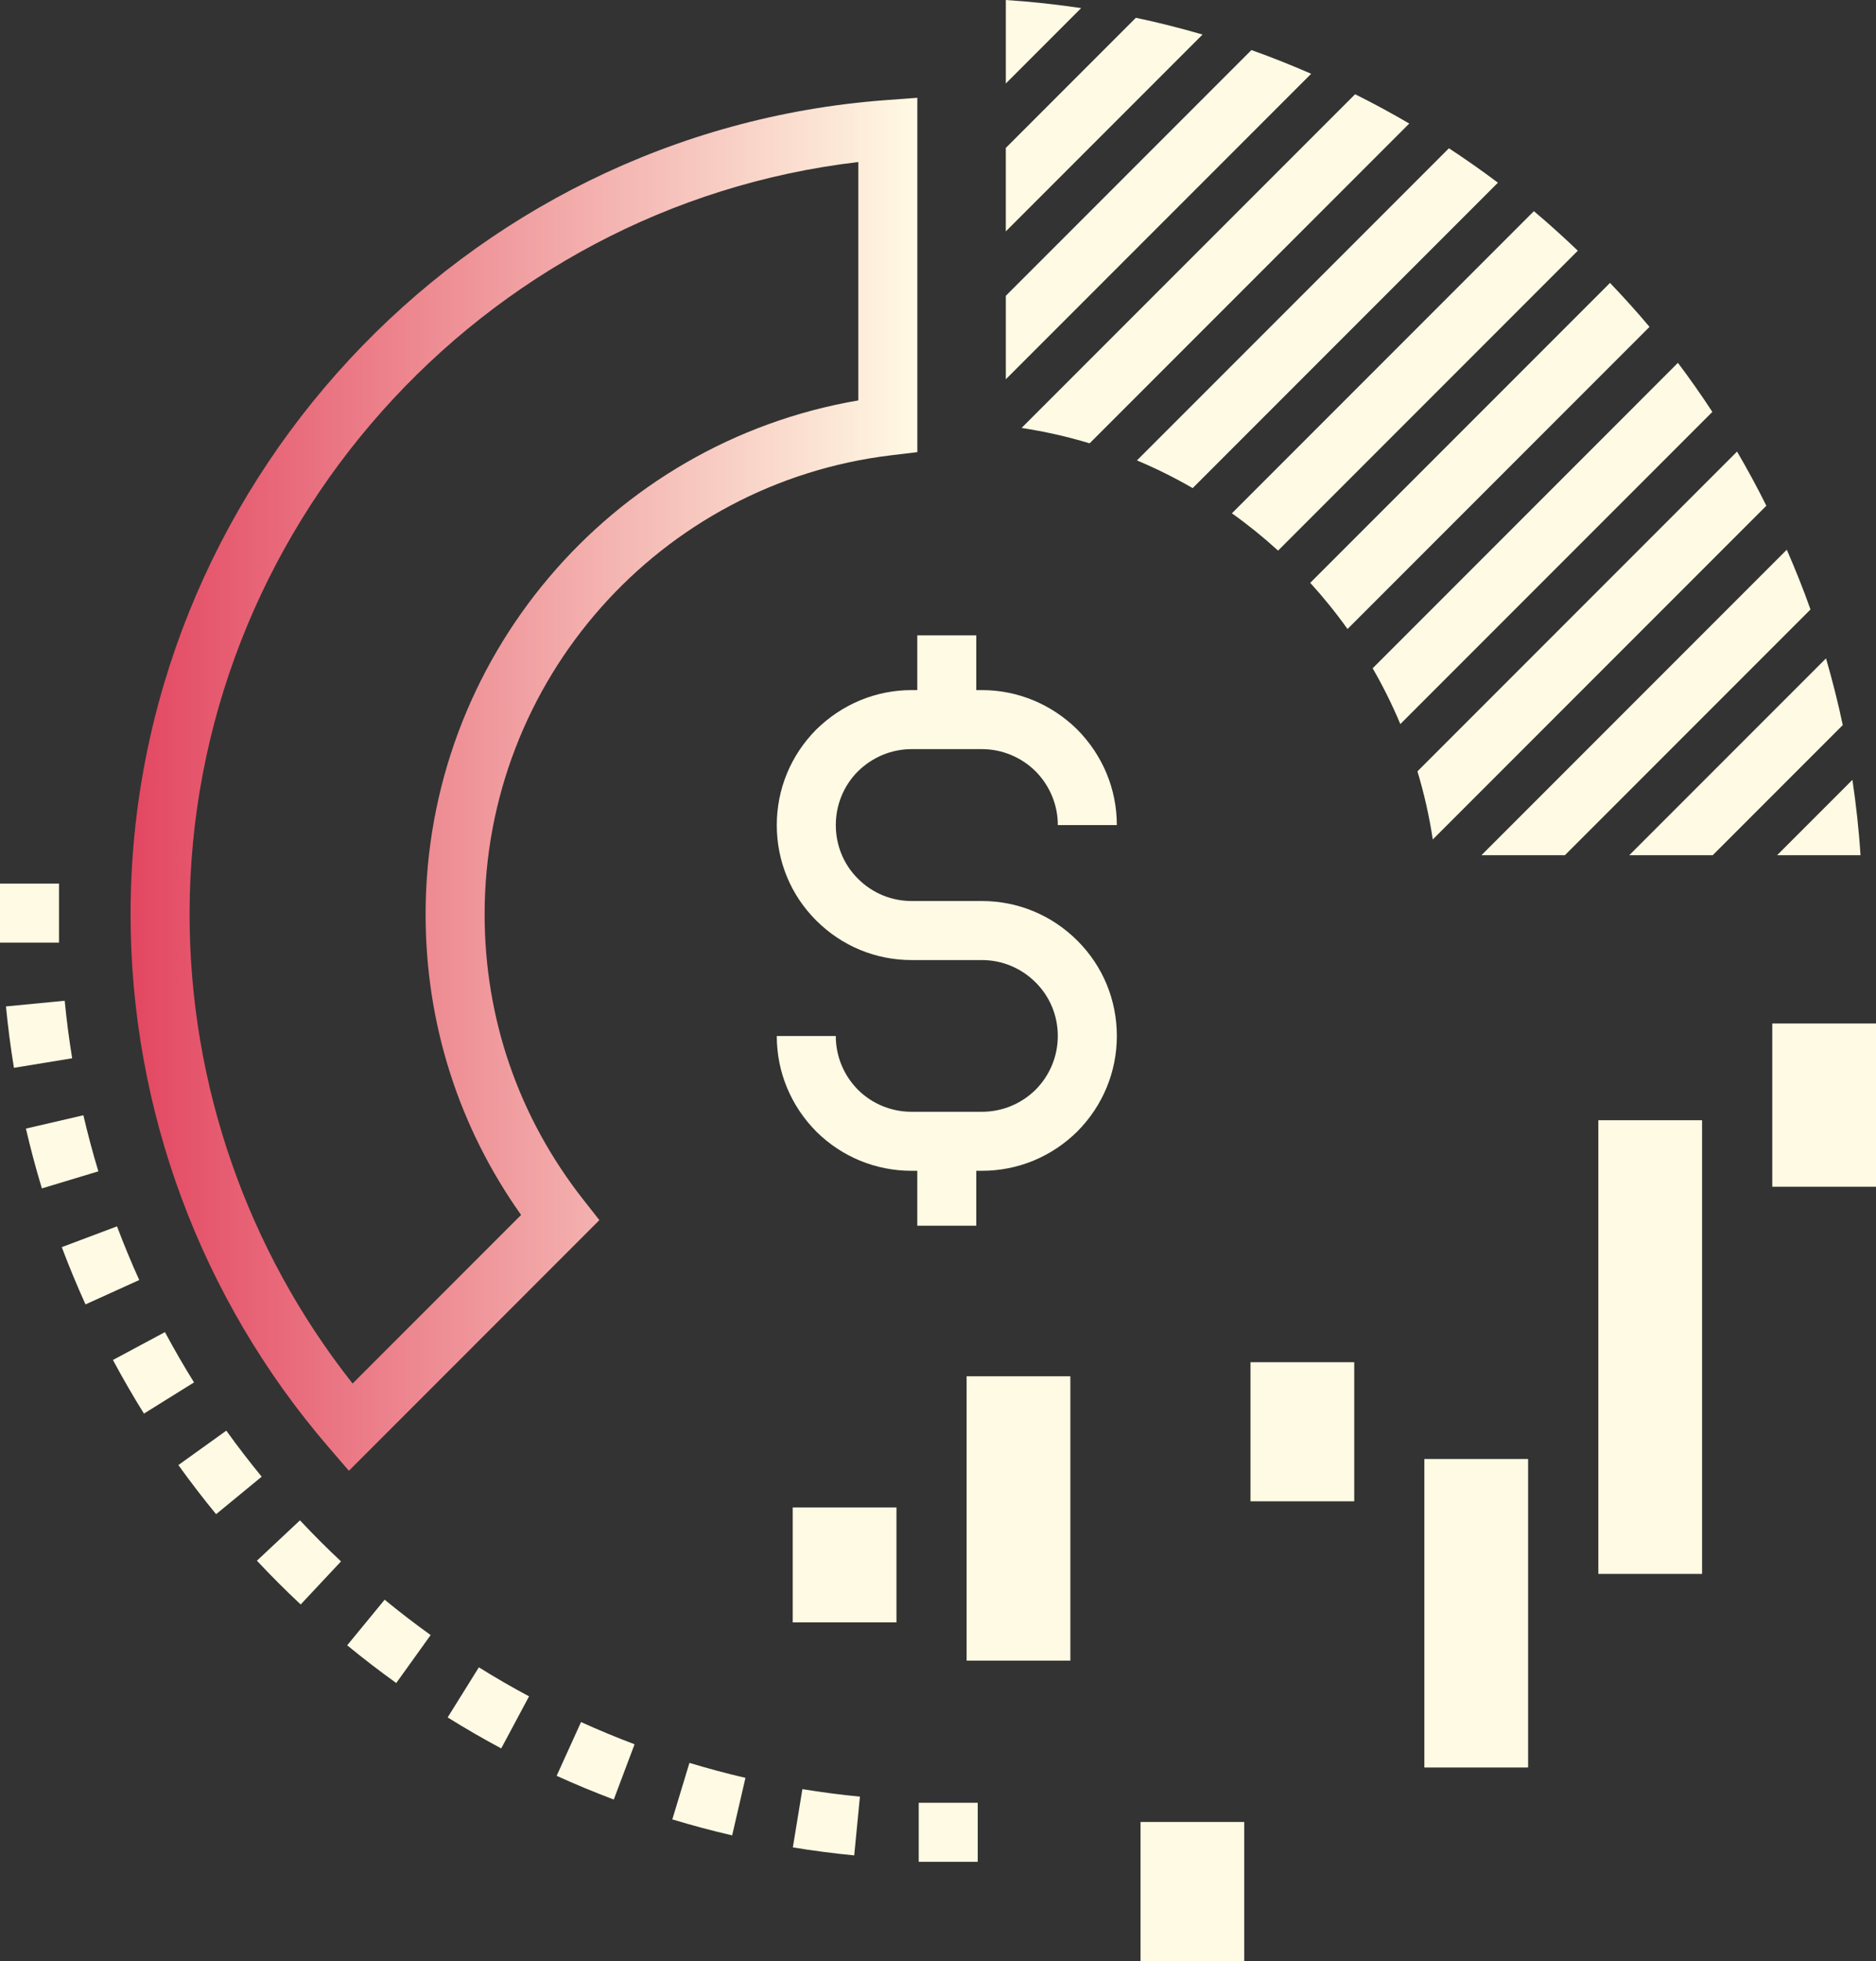 <?xml version="1.0" encoding="UTF-8"?><svg id="Layer_1" xmlns="http://www.w3.org/2000/svg" width="113.606" height="118.702" xmlns:xlink="http://www.w3.org/1999/xlink" viewBox="0 0 113.606 118.702"><rect x="0" y="0" width="113.606" height="118.702" fill="#333333" stroke="none"/><defs><linearGradient id="New_Gradient_Swatch_1" x1="7.907" y1="47.47" x2="55.55" y2="47.47" gradientUnits="userSpaceOnUse"><stop offset=".001" stop-color="#e34761"/><stop offset="1" stop-color="#fffae4"/></linearGradient></defs><path d="M21.127,89.022l-1.256-1.459c-7.715-8.963-11.964-20.407-11.964-32.224C7.907,29.609,27.991,7.964,53.632,6.061l1.919-.142v21.448l-1.574.189c-14.041,1.682-24.63,13.626-24.63,27.783,0,6.323,2.065,12.294,5.971,17.267l.979,1.246-15.169,15.17ZM51.977,9.808C29.117,12.478,11.48,32.115,11.48,55.339c0,10.318,3.493,20.33,9.872,28.404l10.204-10.205c-3.789-5.341-5.783-11.601-5.783-18.2,0-15.431,11.157-28.531,26.204-31.102v-14.429Z" fill="url(#New_Gradient_Swatch_1)"/><path d="M51.729,112.304c-1.242-.121-2.492-.284-3.716-.484l.578-3.527c1.147.188,2.319.341,3.484.454l-.346,3.556ZM44.338,111.092c-1.205-.278-2.425-.604-3.624-.968l1.037-3.42c1.123.34,2.264.645,3.392.906l-.805,3.482ZM37.169,108.922c-1.162-.437-2.326-.92-3.46-1.435l1.477-3.254c1.062.482,2.153.934,3.242,1.345l-1.259,3.344ZM30.353,105.829c-1.093-.585-2.184-1.216-3.244-1.877l1.89-3.032c.993.619,2.015,1.21,3.039,1.757l-1.685,3.151ZM23.996,101.87c-1.011-.726-2.011-1.494-2.971-2.283l2.268-2.76c.9.739,1.837,1.459,2.786,2.14l-2.084,2.903ZM18.208,97.116c-.91-.853-1.801-1.744-2.65-2.649l2.607-2.444c.796.85,1.632,1.686,2.486,2.486l-2.443,2.607ZM13.086,91.65c-.789-.96-1.557-1.96-2.284-2.973l2.903-2.083c.682.949,1.402,1.887,2.142,2.787l-2.76,2.269ZM8.716,85.562c-.659-1.058-1.29-2.15-1.877-3.245l3.15-1.687c.55,1.028,1.142,2.052,1.76,3.044l-3.033,1.889ZM5.178,78.953c-.513-1.131-.997-2.298-1.437-3.466l3.345-1.258c.413,1.095.865,2.188,1.346,3.248l-3.254,1.476ZM2.536,71.933c-.361-1.192-.686-2.411-.967-3.622l3.481-.806c.264,1.135.568,2.277.906,3.394l-3.421,1.034ZM.844,64.633c-.2-1.223-.363-2.473-.483-3.716l3.557-.344c.112,1.165.265,2.337.453,3.483l-3.527.577Z" fill="#fffae4"/><rect x="55.636" y="109.119" width="3.573" height="3.573" fill="#fffae4"/><rect y="53.482" width="3.573" height="3.573" fill="#fffae4"/><path d="M85.34,7.478c-1.07-.627-2.163-1.218-3.278-1.774l-20.199,20.199c1.409.215,2.785.526,4.122.931l19.355-19.355Z" fill="#fffae4"/><path d="M90.71,11.059c-.964-.728-1.956-1.42-2.967-2.085l-18.894,18.894c1.165.489,2.292,1.049,3.376,1.677l18.485-18.486Z" fill="#fffae4"/><path d="M79.401,4.465c-1.187-.515-2.39-1.001-3.618-1.435l-14.873,14.874v5.053l18.491-18.492Z" fill="#fffae4"/><path d="M60.91.001v5.053l4.563-4.564c-1.503-.221-3.023-.392-4.563-.49v.001Z" fill="#fffae4"/><path d="M95.549,15.174c-.864-.823-1.746-1.626-2.661-2.392l-18.287,18.287c.978.697,1.911,1.452,2.796,2.259l18.153-18.154Z" fill="#fffae4"/><path d="M72.824,2.091c-1.327-.385-2.672-.728-4.038-1.015l-7.877,7.877v5.053l11.915-11.915Z" fill="#fffae4"/><path d="M106.966,30.611c-.556-1.115-1.147-2.208-1.774-3.279l-19.356,19.356c.405,1.337.715,2.714.93,4.123l20.2-20.2Z" fill="#fffae4"/><path d="M99.89,19.785c-.766-.916-1.569-1.798-2.392-2.662l-18.154,18.154c.806.885,1.562,1.818,2.258,2.796l18.287-18.287Z" fill="#fffae4"/><path d="M109.639,36.891c-.433-1.228-.92-2.431-1.435-3.618l-18.493,18.493h5.053l14.874-14.874Z" fill="#fffae4"/><path d="M111.593,43.888c-.286-1.366-.63-2.711-1.014-4.038l-11.915,11.915h5.053l7.877-7.878Z" fill="#fffae4"/><path d="M112.668,51.765c-.098-1.54-.269-3.059-.49-4.563l-4.563,4.564h5.053v-.001Z" fill="#fffae4"/><path d="M103.696,24.93c-.664-1.012-1.357-2.004-2.085-2.968l-18.486,18.487c.627,1.084,1.187,2.212,1.676,3.378l18.895-18.896Z" fill="#fffae4"/><path d="M59.462,70.867h-4.256c-2.175,0-4.224-.843-5.771-2.373-1.549-1.563-2.395-3.614-2.395-5.786h3.573c0,1.224.478,2.381,1.347,3.258.861.851,2.018,1.328,3.245,1.328h4.256c1.225,0,2.382-.476,3.258-1.341.858-.868,1.339-2.025,1.339-3.245,0-1.231-.477-2.383-1.344-3.245-.875-.872-2.03-1.352-3.253-1.352h-4.256c-2.178,0-4.229-.85-5.776-2.394-1.541-1.536-2.389-3.587-2.389-5.776,0-2.174.846-4.225,2.383-5.776,1.576-1.55,3.624-2.395,5.783-2.395h4.256c2.155,0,4.203.845,5.765,2.377,1.558,1.573,2.405,3.624,2.405,5.793h-3.573c0-1.221-.481-2.379-1.353-3.261-.872-.855-2.03-1.336-3.244-1.336h-4.256c-1.216,0-2.374.481-3.261,1.353-.853.861-1.331,2.018-1.331,3.244,0,1.232.476,2.385,1.34,3.246.873.872,2.028,1.351,3.253,1.351h4.256c2.174,0,4.225.85,5.774,2.393,1.545,1.537,2.396,3.589,2.396,5.777,0,2.168-.848,4.218-2.388,5.773-1.562,1.544-3.611,2.386-5.782,2.386Z" fill="#fffae4"/><rect x="55.548" y="38.458" width="3.573" height="5.099" fill="#fffae4"/><rect x="55.548" y="69.08" width="3.573" height="5.11" fill="#fffae4"/><rect x="48.005" y="91.242" width="6.282" height="6.958" fill="#fffae4"/><rect x="58.536" y="83.303" width="6.282" height="17.212" fill="#fffae4"/><rect x="69.067" y="110.28" width="6.282" height="8.422" fill="#fffae4"/><rect x="75.727" y="82.452" width="6.282" height="8.419" fill="#fffae4"/><rect x="86.256" y="88.311" width="6.282" height="18.673" fill="#fffae4"/><rect x="96.791" y="67.806" width="6.282" height="27.46" fill="#fffae4"/><rect x="107.324" y="61.95" width="6.282" height="9.88" fill="#fffae4"/></svg>